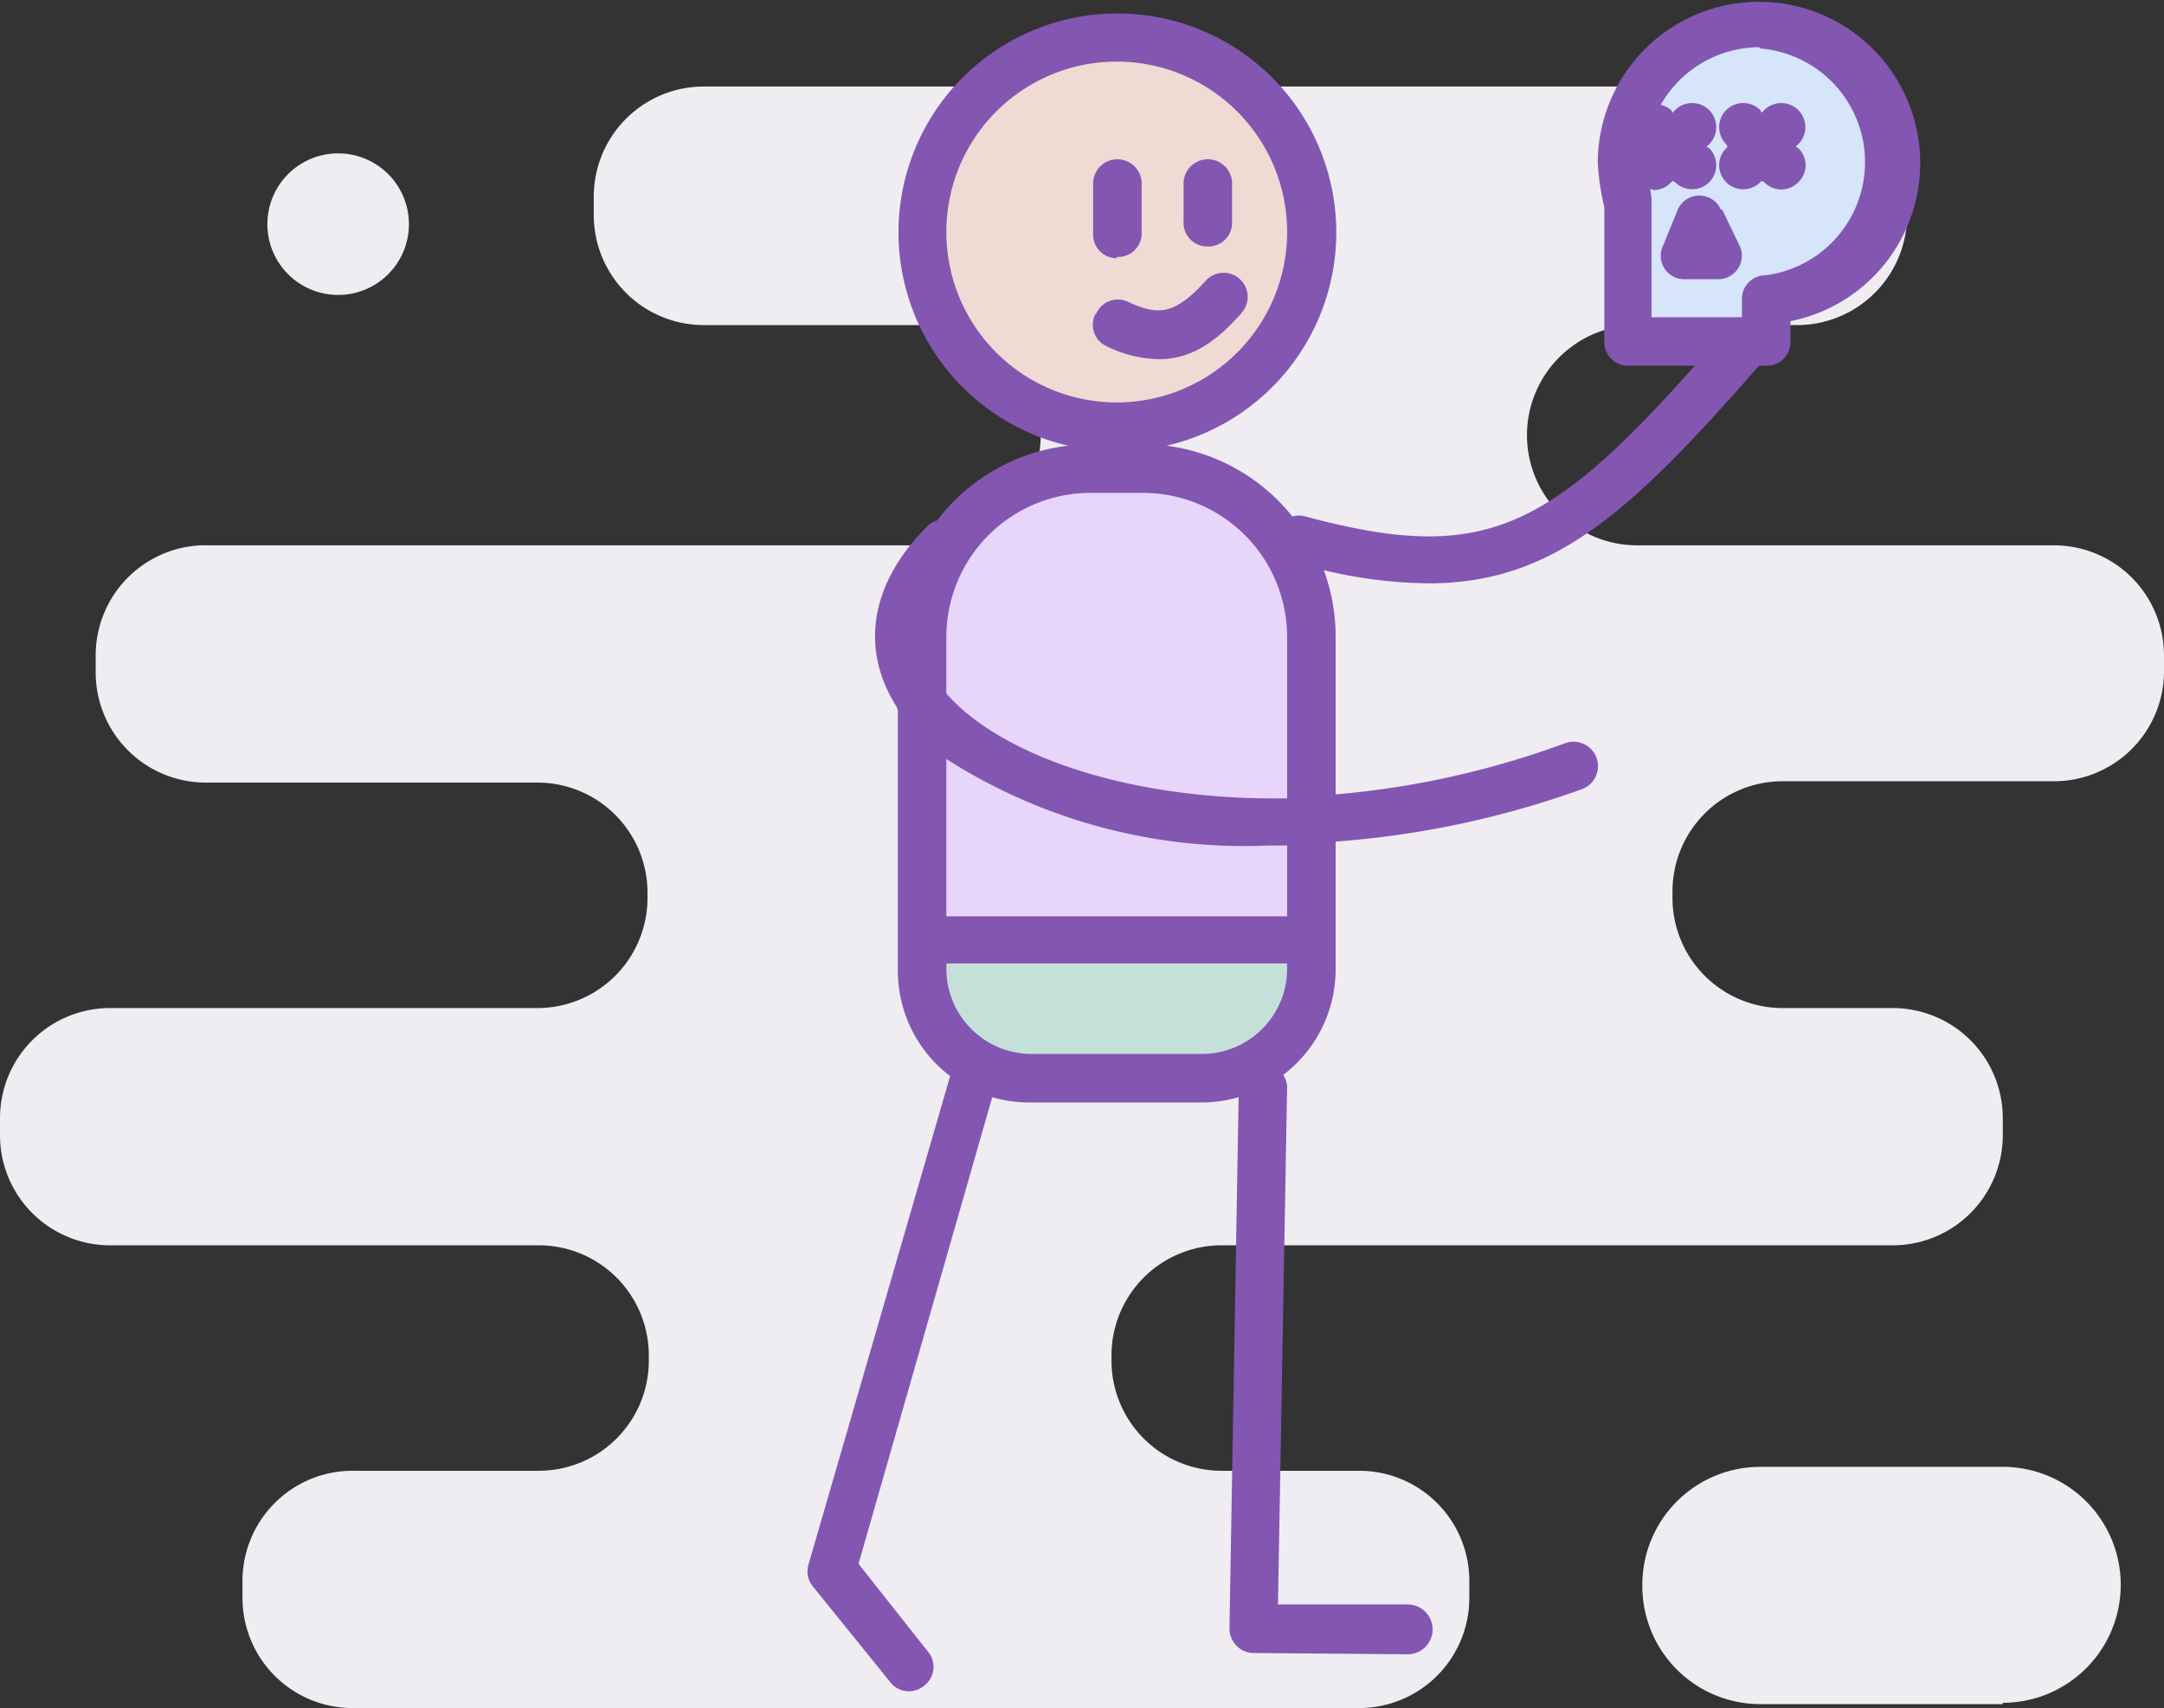 <svg xmlns="http://www.w3.org/2000/svg" width="165.1" height="130.3"><rect width="100%" height="100%" fill="#333333" stroke="none"/><path data-name="Shape 16 copy 2" d="M152.8 130h-18.4a9 9 0 0 1-9.1-9 9 9 0 0 1 9-9.1h18.5a9 9 0 0 1 9 9 9 9 0 0 1-9 9zm-7.3-113.7V15a8.4 8.4 0 0 0-8.5-8.4H53.7a8.4 8.4 0 0 0-8.4 8.4v1.3a8.4 8.4 0 0 0 8.4 8.5H71a8.4 8.4 0 0 1 8.4 8.4 8.4 8.4 0 0 1-8.4 8.4h-55A8.4 8.4 0 0 0 7.3 50v1.3a8.4 8.4 0 0 0 8.4 8.4h25.3a8.4 8.4 0 0 1 8.4 8.4v.4a8.4 8.4 0 0 1-8.4 8.4H8.4A8.4 8.4 0 0 0 0 85.3v1.3A8.4 8.4 0 0 0 8.4 95h32.7a8.4 8.4 0 0 1 8.4 8.4v.4a8.4 8.4 0 0 1-8.4 8.4H27a8.4 8.4 0 0 0-8.5 8.4v1.3a8.4 8.4 0 0 0 8.5 8.4h76.7a8.4 8.4 0 0 0 8.4-8.4v-1.3a8.4 8.4 0 0 0-8.4-8.4H93.2a8.4 8.4 0 0 1-8.4-8.4v-.4a8.4 8.4 0 0 1 8.4-8.4h51.2a8.4 8.4 0 0 0 8.4-8.4v-1.3a8.4 8.4 0 0 0-8.4-8.4H136a8.4 8.4 0 0 1-8.4-8.4V68a8.4 8.4 0 0 1 8.4-8.4h20.7a8.4 8.4 0 0 0 8.4-8.4V50a8.4 8.4 0 0 0-8.4-8.4H125a8.4 8.4 0 0 1-8.5-8.4 8.4 8.4 0 0 1 8.5-8.4h12a8.4 8.4 0 0 0 8.5-8.5zM25.8 11.7a5.4 5.4 0 1 1-5.4 5.3 5.4 5.4 0 0 1 5.4-5.3z" fill-rule="evenodd" fill="#efecf2"/><path d="M85.8 3a14.5 14.5 0 1 1-14.4 14.5A14.5 14.5 0 0 1 85.8 3z" fill="#efdbd4" fill-rule="evenodd"/><path d="M85.4 35.6A14.6 14.6 0 0 0 71.2 43s-4.1 29.3-1 28.8 29.3-.9 29.3-.9l-.4-27s-3.4-7.6-13.7-8.3z" fill="#e7d6fa" fill-rule="evenodd"/><path d="M70.5 73.9l3.4 7.6h21l5.6-5.8s2-4.3-.3-4.3l-30.2.4z" fill="#c5e0d9" fill-rule="evenodd"/><path d="M133.6 1.2A10.8 10.8 0 0 1 144.4 12c0 6-9.1 11.6-9.7 12-3.9 3-11 7.9-11.7-12a10.5 10.5 0 0 1 10.6-10.8z" fill="#d6e5fa" fill-rule="evenodd"/><path d="M136.6 24.5v1.6a1.8 1.8 0 0 1-1.9 1.8h-.5c-9.8 11.2-15.7 16.6-25.2 16.6a35.8 35.8 0 0 1-8-1 14.7 14.7 0 0 1 .9 5v12.1a67 67 0 0 0 17.5-3.9 1.8 1.8 0 0 1 1.3 3.5 70.6 70.6 0 0 1-18.8 4V74a10.1 10.1 0 0 1-4 8 1.9 1.9 0 0 1 .3.9l-.7 39.5h9.9a1.8 1.8 0 0 1 0 3.8l-11.8-.1a1.8 1.8 0 0 1-1.3-.6 1.9 1.9 0 0 1-.5-1.3l.7-40.5a10 10 0 0 1-2.7.4H78.7a10 10 0 0 1-3-.4l-10.2 35.6 5.3 6.7a1.8 1.8 0 0 1-.3 2.6 1.8 1.8 0 0 1-2.6-.3L62 121a1.8 1.8 0 0 1-.3-1.7l10.7-36.9a1.6 1.6 0 0 1 .1-.3 10.1 10.1 0 0 1-4-8V54.2l-.1-.3c-2.8-4.4-2-9.4 2.3-13.7a1.8 1.8 0 0 1 .8-.5 14.7 14.7 0 0 1 10-5.7 16.7 16.7 0 1 1 7.5 0 14.7 14.7 0 0 1 9.6 5.4 1.8 1.8 0 0 1 1 0C113 43 118 40.6 129.3 27.9h-5a1.8 1.8 0 0 1-1.9-1.8V15.8a18.7 18.7 0 0 1-.5-3.4 12.3 12.3 0 1 1 14.7 12.1zm-38.4-6.8a13 13 0 1 0-13 13 13 13 0 0 0 13-13zm0 30.9a11 11 0 0 0-11-11h-4a11 11 0 0 0-11 11v4.3c4 4.6 13.7 8.2 26 8V48.5zm0 15.9h-1.4a42.2 42.2 0 0 1-24.6-6.6v12h26v-5.4zm0 9h-26v.4a6.5 6.5 0 0 0 6.5 6.5h13a6.5 6.5 0 0 0 6.5-6.5v-.3zm36-69.9a8.7 8.7 0 0 0-7.5 4.4 1.7 1.7 0 0 1 .8.4l.1.2.2-.2a1.8 1.8 0 1 1 2.6 2.6l-.2.2.2.1a1.8 1.8 0 1 1-2.6 2.6l-.2-.1-.1.1a1.8 1.8 0 0 1-1.3.6 1.6 1.6 0 0 1-.3-.1l.1.7a2 2 0 0 1 0 .4v8.7h6.7a1.4 1.4 0 0 1 .2 0v-1.3a1.8 1.8 0 0 1 1.8-1.9 8.7 8.7 0 0 0-.4-17.3zm3 10.3a1.8 1.8 0 0 1-2.6 0l-.2-.1-.1.1a1.8 1.8 0 0 1-2.6-2.6l.1-.1-.1-.2a1.8 1.8 0 0 1 2.6-2.6l.1.2.2-.2a1.8 1.8 0 0 1 2.6 2.6l-.2.2.2.1a1.8 1.8 0 0 1 0 2.6zm-5.8 2.1l1.3 2.7a1.8 1.8 0 0 1-1.7 2.6h-2.5a1.8 1.8 0 0 1-1.5-.8 1.8 1.8 0 0 1-.1-1.8L128 16a1.8 1.8 0 0 1 3.3 0zM83.6 24A1.8 1.8 0 0 1 86 23c2.2 1 3.5 1.2 6-1.6a1.8 1.8 0 1 1 2.7 2.5c-2.1 2.4-4 3.5-6.3 3.5a9.4 9.4 0 0 1-4-1 1.8 1.8 0 0 1-.8-2.5zm8.5-5.2a1.8 1.8 0 0 1-1.8-1.9V14a1.8 1.8 0 1 1 3.7 0v3a1.8 1.8 0 0 1-1.9 1.8zm-6.9.9a1.8 1.8 0 0 1-1.8-1.9V14a1.8 1.8 0 1 1 3.7 0v3.7a1.8 1.8 0 0 1-1.9 1.9z" fill="#8356b2" fill-rule="evenodd"/></svg>
